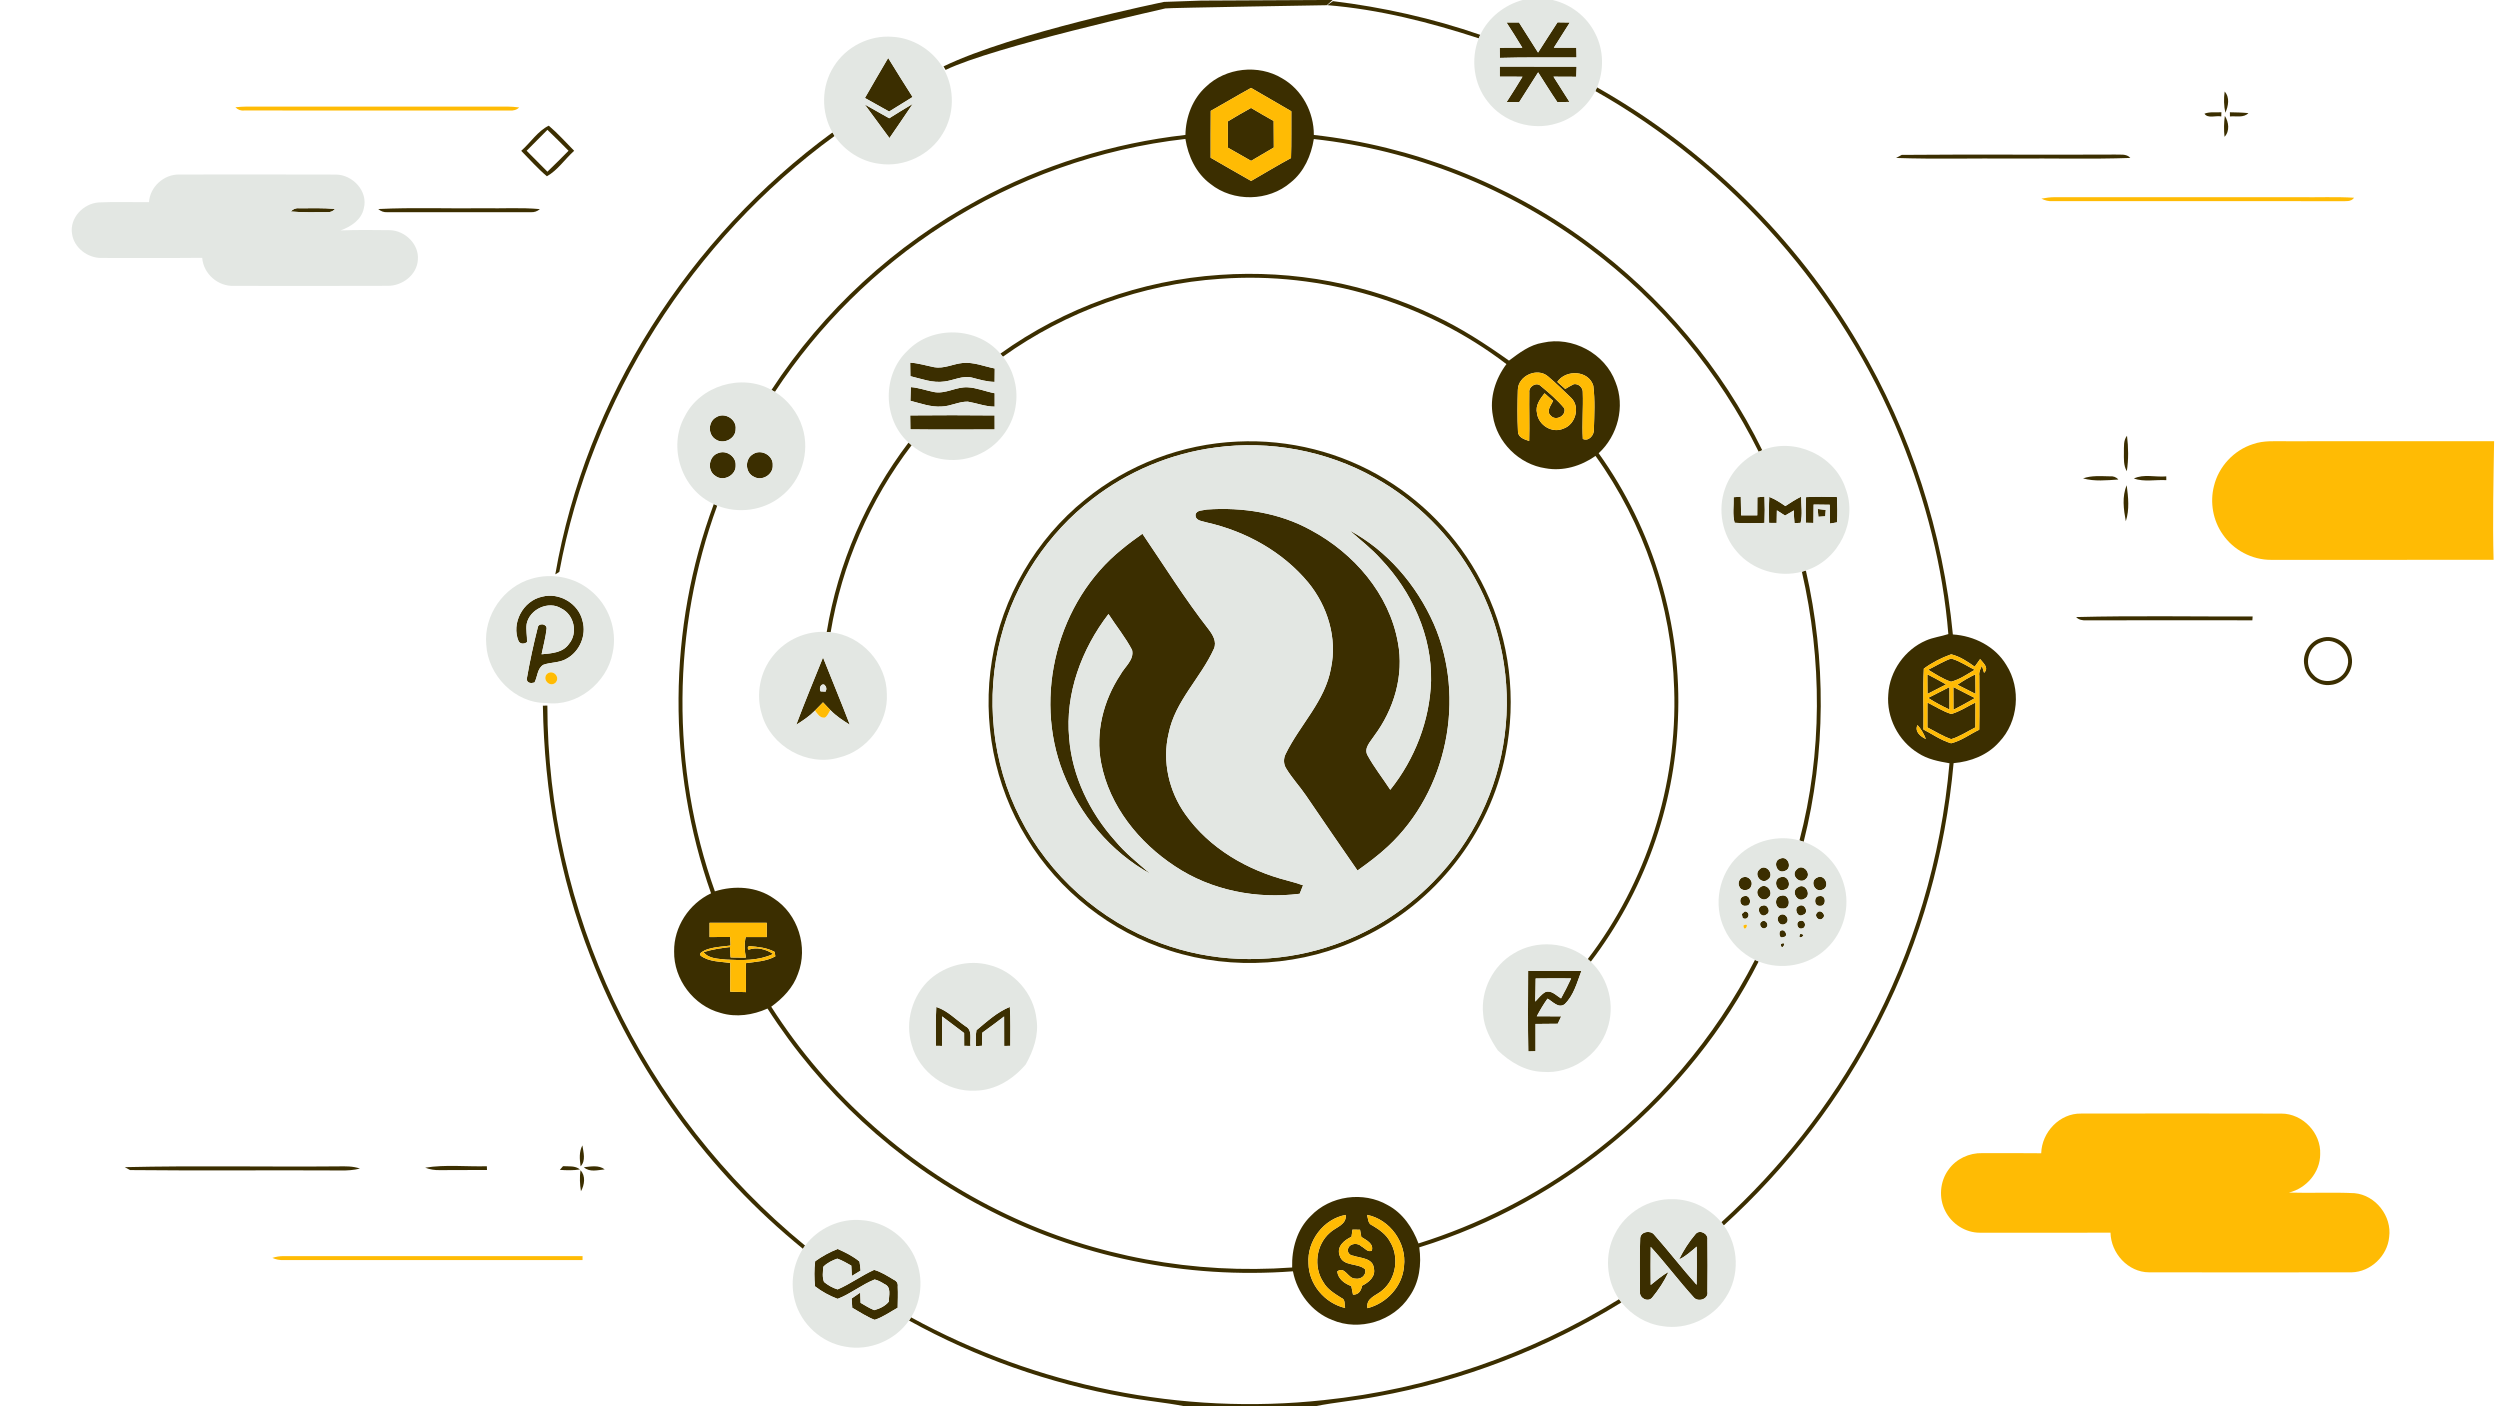 <svg width="1920" height="1080" viewBox="0 0 1920 1080" fill="none" xmlns="http://www.w3.org/2000/svg">
<g clip-path="url(#clip0_3354_4)">
<path d="M922.5 0.465L1023.5 -0.035L1019 4C1019 4 896.5 6 895 6.465C893.5 6.93 763.298 35.729 726.225 53.705C725.826 53.027 725.027 51.669 724.627 50.99C777.911 25.118 894 1.465 894 1.465L922.5 0.465Z" fill="#3B2E00"/>
<path d="M1019.38 3.973C1020.82 2.935 1022.25 1.897 1023.73 0.879C1062.19 5.57 1100.19 14.075 1136.84 26.751L1135.68 29.426C1097.92 17.109 1059.06 7.187 1019.38 3.973Z" fill="#3B2E00"/>
<path d="M1156.96 17.228C1160.15 17.228 1163.35 17.228 1166.57 17.228C1171.4 24.974 1176.3 32.68 1181.23 40.365C1186.22 32.64 1191.1 24.834 1196.17 17.148C1199.31 17.188 1202.47 17.248 1205.62 17.288C1201.59 23.776 1197.43 30.224 1193.34 36.672C1199.09 36.692 1204.87 36.692 1210.64 36.632C1210.68 39.148 1210.72 41.643 1210.8 44.158C1191.14 44.278 1171.5 43.859 1151.86 44.478C1151.82 41.883 1151.78 39.287 1151.76 36.692C1157.55 36.692 1163.33 36.692 1169.14 36.652C1165.15 30.124 1161.17 23.596 1156.96 17.228Z" fill="#3B2E00"/>
<path d="M664.248 75.261C670.182 65 676.036 54.699 682.109 44.518C688.223 54.599 694.576 64.52 700.87 74.502C694.836 78.215 688.822 81.908 682.849 85.661C676.635 82.228 670.462 78.714 664.248 75.261Z" fill="#3B2E00"/>
<path d="M1151.8 51.165C1171.48 51.165 1191.16 51.126 1210.84 51.185C1210.74 53.781 1210.64 56.376 1210.56 58.971C1204.73 58.891 1198.89 58.871 1193.08 58.891C1197.17 65.339 1201.31 71.767 1205.36 78.255C1202.27 78.335 1199.17 78.395 1196.07 78.475C1190.96 70.969 1186.2 63.203 1181.29 55.557C1176.42 63.123 1171.58 70.709 1166.81 78.335C1163.55 78.335 1160.31 78.335 1157.1 78.335C1161.19 71.887 1165.39 65.499 1169.28 58.911C1163.45 58.871 1157.61 58.891 1151.8 58.891C1151.8 56.955 1151.8 53.082 1151.8 51.165Z" fill="#3B2E00"/>
<path d="M926.075 66.697C941.34 51.904 966.493 49.149 984.654 60.149C999.978 68.873 1009.13 86.181 1009.03 103.648C1084.51 112.033 1157.63 140.5 1218.81 185.497C1275.67 227.1 1322.44 282.517 1353.43 345.8C1352.73 346.099 1351.35 346.678 1350.67 346.958C1320.44 285.871 1275.75 231.991 1221.19 191.106C1159.67 144.772 1085.61 115.167 1009.01 106.783C1006.99 119.479 1001.5 131.976 991.248 140.141C974.285 154.814 947.094 155.293 929.612 141.239C918.563 133.054 912.49 120.018 910.392 106.703C844.401 114.169 780.207 136.947 724.406 172.94C672.959 205.939 628.685 249.918 595.12 300.963C594.461 300.584 593.142 299.825 592.503 299.466C632.162 238.658 687.284 188.032 751.178 153.536C800.366 126.826 854.79 109.937 910.412 103.628C910.651 89.894 915.786 76.059 926.075 66.697ZM929.852 85.163C929.712 97.16 929.792 109.138 929.772 121.136C940.081 127.145 950.49 133.014 960.859 138.963C971.089 133.114 981.138 126.965 991.507 121.376C991.907 109.398 991.647 97.44 991.747 85.462C981.478 79.393 971.089 73.544 960.819 67.515C950.39 73.225 940.241 79.393 929.852 85.163Z" fill="#3B2E00"/>
<path d="M1225.22 69.93C1225.54 69.212 1226.2 67.814 1226.52 67.096C1309.2 113.869 1379.28 182.562 1427.43 264.43C1467.53 332.205 1492.29 408.883 1499.8 487.258C1516.14 488.316 1532.26 496.381 1540.83 510.694C1552.4 528.741 1550.19 554.333 1535.36 569.885C1526.53 579.946 1513.46 584.977 1500.36 586.095C1494.18 654.807 1475.28 722.402 1443.94 783.928C1414.03 843.119 1372.95 896.54 1323.86 941.137C1323.38 940.518 1322.44 939.301 1321.98 938.682C1367.3 897.458 1405.74 848.668 1434.81 794.728C1469.61 730.447 1490.85 658.98 1497.2 586.175C1488.85 584.757 1480.28 583.1 1473.11 578.349C1457.88 569.026 1448.67 550.94 1450.21 533.153C1451.25 515.445 1462.9 498.876 1479.2 491.889C1484.67 489.493 1490.67 488.835 1496.32 486.978C1492.17 435.294 1478.96 384.428 1459.62 336.357C1414.41 224.564 1330.25 129.221 1225.22 69.93ZM1477.5 513.529C1476.7 529.06 1477.46 544.671 1477.2 560.243C1484.19 563.916 1490.81 568.607 1498.44 570.843C1506.27 568.966 1512.84 563.856 1520.06 560.422C1520.32 546.568 1520.1 532.714 1520.1 518.859C1519.66 516.104 1521.02 513.649 1522.11 511.273L1523.75 516.743C1527.89 512.81 1522.93 509.137 1520.74 506.143C1519.32 508.099 1518.02 510.095 1516.56 512.012C1511.03 508.059 1505.19 504.166 1498.52 502.509C1491.07 505.145 1483.85 508.838 1477.5 513.529ZM1472.61 556.849C1470.25 561.959 1475.02 565.652 1479.08 567.589C1477.54 563.656 1475.48 559.923 1472.61 556.849Z" fill="#3B2E00"/>
<path d="M1708.54 70.31C1712.64 74.781 1711.38 81.549 1709.06 86.579C1707.92 81.229 1707.74 75.74 1708.54 70.31Z" fill="#3B2E00"/>
<path d="M664.089 80.212C670.402 83.706 676.656 87.259 682.909 90.832C688.903 87.079 694.917 83.346 701.01 79.753C695.136 88.577 689.083 97.3 683.109 106.044C676.796 97.42 670.402 88.836 664.089 80.212Z" fill="#3B2E00"/>
<path d="M942.938 93.248C948.811 89.674 954.765 86.221 960.779 82.887C966.533 86.3 972.327 89.634 978.161 92.928C978.221 99.716 978.221 106.503 978.281 113.29C972.487 116.744 966.653 120.118 960.839 123.551C954.885 120.238 948.971 116.844 943.057 113.43C943.017 106.703 942.997 99.975 942.938 93.248Z" fill="#3B2E00"/>
<path d="M1693.04 87.299C1697.13 85.682 1701.71 86.48 1706.04 86.221C1706.02 87.019 1705.98 88.616 1705.94 89.415C1701.85 88.556 1695.45 91.251 1693.04 87.299Z" fill="#3B2E00"/>
<path d="M1712.54 86.221C1717.27 86.301 1722.03 86.4 1726.78 86.879C1723.07 90.712 1717.29 88.956 1712.6 89.435C1712.58 88.616 1712.56 87.019 1712.54 86.221Z" fill="#3B2E00"/>
<path d="M1708.68 89.016C1711.72 93.687 1712.62 100.774 1708.44 105.066C1707.84 99.716 1707.94 94.346 1708.68 89.016Z" fill="#3B2E00"/>
<path d="M400.283 115.846C407.416 109.597 412.97 100.614 421.461 96.522C428.454 102.431 434.528 109.318 440.961 115.806C433.908 122.134 428.194 130.858 420.003 135.37C412.91 129.421 406.776 122.414 400.283 115.846ZM420.422 99.716C415.148 105.126 409.813 110.456 404.459 115.786C409.813 121.116 415.148 126.446 420.422 131.856C425.916 126.586 431.291 121.196 436.645 115.786C431.291 110.376 425.916 104.986 420.422 99.716Z" fill="#3B2E00"/>
<path d="M426.476 441.083C449.871 306.073 528.849 182.422 639.334 101.712C639.733 102.391 640.553 103.728 640.972 104.407C531.646 184.079 454.107 306.093 429.572 439.147C428.593 439.886 427.574 440.525 426.476 441.083Z" fill="#3B2E00"/>
<path d="M1456.2 121.315C1457.28 120.736 1459.44 119.559 1460.52 118.96C1515.08 118.461 1569.7 119 1624.29 118.7C1628.3 118.96 1633.02 117.842 1636.12 121.295C1606.19 122.373 1576.22 121.475 1546.29 121.775C1516.26 121.475 1486.21 122.353 1456.2 121.315Z" fill="#3B2E00"/>
<path d="M223.308 162.44C224.986 160.623 227.224 159.645 229.741 159.964C238.951 159.904 248.182 159.645 257.352 160.463C255.814 162.2 253.916 163.019 251.658 162.939C242.208 162.999 232.718 163.258 223.308 162.44Z" fill="#3B2E00"/>
<path d="M290.498 160.543C317.51 159.185 344.622 160.323 371.674 159.944C385.979 160.243 400.344 159.265 414.629 160.602C412.631 162.319 410.173 163.198 407.536 162.958C370.894 162.938 334.272 162.958 297.651 162.958C294.973 163.198 292.496 162.299 290.498 160.543Z" fill="#3B2E00"/>
<path d="M768.28 271.617C817.409 236.322 876.508 215.102 936.885 211.109C993.426 207.156 1050.97 217.936 1102.03 242.531C1122.17 251.953 1140.83 264.111 1158.91 276.947C1166.77 271.078 1174.84 264.79 1184.85 263.213C1207.6 258.002 1232.68 271.477 1240.69 293.397C1248.3 312.122 1242.51 334.521 1227.78 348.095C1270.12 407.146 1291.95 480.45 1288.64 553.036C1286.14 619.852 1262.27 685.511 1221.69 738.632C1221.11 738.113 1219.97 737.075 1219.39 736.556C1264.42 677.645 1288.38 603.083 1285.76 528.961C1283.9 465.119 1262.63 402.036 1225.36 350.152C1214.32 357.917 1200.47 362.129 1186.98 359.634C1166.69 356.699 1149.52 339.611 1146.53 319.329C1143.87 305.295 1148.5 290.901 1156.94 279.642C1094.8 232.17 1015.16 208.414 937.144 214.124C877.347 218.076 818.928 239.137 770.218 273.973C769.739 273.394 768.76 272.216 768.28 271.617ZM1165.69 299.585C1165.39 310.126 1165.23 320.726 1165.79 331.287C1165.83 336.018 1170.72 337.435 1174.42 338.673C1174.8 326.256 1174.28 313.839 1174.5 301.422C1173.84 296.79 1180.21 292.938 1183.57 296.671C1189.86 301.861 1196.15 307.251 1201.37 313.579C1203.11 319.249 1194.86 323.681 1191.02 319.249C1187.16 315.855 1191.22 311.284 1192.78 307.87C1190.58 305.934 1188.38 303.977 1186.2 302.041C1182.73 306.393 1178.95 311.543 1180.43 317.472C1181.61 326.595 1192.12 333.043 1200.69 329.17C1209.96 326.116 1213.88 312.402 1206.6 305.514C1200.85 299.925 1195.06 294.315 1188.94 289.125C1180.69 281.918 1165.77 288.566 1165.69 299.585ZM1196.01 293.277C1198.03 295.094 1200.07 296.91 1202.11 298.707C1204.25 297.369 1206.46 296.152 1208.74 295.034C1212.42 294.495 1215.85 297.829 1215.57 301.522C1216.01 313.36 1214.9 325.238 1215.61 337.096C1220.19 339.272 1224.51 333.982 1224.11 329.61C1224.43 318.53 1225.06 307.331 1223.67 296.311C1220.17 284.393 1202.67 283.535 1196.01 293.277Z" fill="#3B2E00"/>
<path d="M699.032 278.505C705.306 278.884 711.299 280.801 717.433 281.998C724.965 283.376 732.018 279.443 739.39 278.764C747.841 277.946 755.813 281.4 763.965 282.997C763.945 286.43 763.905 289.864 763.865 293.317C758.071 293.178 752.517 291.641 746.982 290.143C739.57 288.047 732.557 292.14 725.325 292.998C716.354 294.336 707.723 290.962 699.172 288.906C699.092 285.432 699.052 281.958 699.032 278.505Z" fill="#3B2E00"/>
<path d="M699.511 297.29C705.545 297.769 711.219 299.825 717.093 301.043C726.143 302.86 734.255 296.911 743.226 297.45C750.338 297.809 756.951 300.744 763.904 302.001C763.924 305.435 763.924 308.869 763.904 312.322C756.811 312.282 750.178 309.627 743.285 308.469C736.393 308.31 730.099 312.043 723.226 312.202C714.935 312.801 707.063 309.807 699.191 307.811C699.271 304.297 699.371 300.804 699.511 297.29Z" fill="#3B2E00"/>
<path d="M550.127 320.387C556.52 316.315 565.871 321.964 564.972 329.55C565.092 337.016 555.561 341.648 549.568 337.416C543.474 333.703 543.754 323.641 550.127 320.387Z" fill="#3B2E00"/>
<path d="M699.032 319.029C720.65 318.849 742.267 318.81 763.885 319.049C763.905 322.623 763.905 326.216 763.905 329.809C742.327 329.889 720.73 330.009 699.172 329.749C699.092 326.176 699.052 322.603 699.032 319.029Z" fill="#3B2E00"/>
<path d="M1631.16 347.357C1631.26 343.045 1630.68 338.274 1633.54 334.641C1634.66 343.684 1634.78 352.887 1633.4 361.89C1630.76 357.498 1631.16 352.288 1631.16 347.357Z" fill="#3B2E00"/>
<path d="M950.271 339.132C989.949 337.196 1030.15 347.317 1064.01 368.079C1097.14 388.182 1124.19 418.106 1140.81 453.081C1159.51 492.009 1164.83 537.026 1156.24 579.308C1144.33 639.995 1102.23 693.596 1046.33 720.027C1000.84 741.966 946.954 745.58 898.864 730.188C853.252 715.875 813.353 684.433 788.539 643.629C763.605 603.203 754.095 553.715 761.847 506.902C769.419 458.871 795.532 414.193 833.372 383.67C866.238 356.84 907.855 340.969 950.271 339.132ZM933.168 343.724C899.044 348.275 866.238 362.03 839.046 383.131C804.722 409.542 779.469 447.472 768.64 489.414C756.473 535.509 761.807 585.975 783.584 628.417C805.741 672.355 844.96 707.351 891.172 724.319C929.792 738.692 972.967 740.469 1012.65 729.37C1046.09 720.127 1076.94 701.821 1101.09 676.927C1130.76 646.763 1150.22 606.757 1155.56 564.795C1161.05 523.351 1152.9 480.231 1132.52 443.719C1114.7 411.578 1087.71 384.568 1055.56 366.721C1018.68 346.099 975.025 337.955 933.168 343.724Z" fill="#3B2E00"/>
<path d="M634.919 485.361C643.53 432.699 665.427 382.352 697.753 339.891C698.353 340.41 699.512 341.448 700.111 341.947C668.144 383.889 646.567 433.597 637.936 485.601C637.177 485.541 635.658 485.421 634.919 485.361Z" fill="#3B2E00"/>
<path d="M551.685 347.936C557.839 345.42 565.391 350.591 564.991 357.278C565.491 364.984 555.561 370.234 549.447 365.523C542.754 361.471 544.233 350.211 551.685 347.936Z" fill="#3B2E00"/>
<path d="M578.498 348.675C584.711 344.662 594.002 349.853 593.462 357.319C593.922 364.585 585.091 369.816 578.877 366.103C572.064 362.908 571.905 352.228 578.498 348.675Z" fill="#3B2E00"/>
<path d="M1599.77 367.4C1606.41 365.044 1613.56 365.723 1620.47 365.823C1622.91 365.583 1625.25 366.382 1626.89 368.278C1617.87 368.857 1608.58 369.875 1599.77 367.4Z" fill="#3B2E00"/>
<path d="M1638.79 367.52C1646.29 363.847 1655.5 366.622 1663.69 365.863C1663.71 366.602 1663.73 368.039 1663.73 368.758C1655.46 368.279 1646.74 370.275 1638.79 367.52Z" fill="#3B2E00"/>
<path d="M1632.62 400.319C1630.94 391.356 1629.58 381.275 1633.32 372.69C1634.5 381.794 1635.56 391.416 1632.62 400.319Z" fill="#3B2E00"/>
<path d="M1331.43 381.853C1332.81 381.753 1335.55 381.573 1336.93 381.493C1337.07 386.245 1337.11 390.996 1337.17 395.767C1341.28 395.767 1345.42 395.767 1349.57 395.767C1349.57 391.155 1349.59 386.524 1349.65 381.913C1351.01 381.773 1353.75 381.513 1355.13 381.394C1355.41 388.121 1355.39 394.869 1355.13 401.616C1347.48 401.716 1339.82 402.075 1332.19 401.496C1330.41 395.128 1331.65 388.361 1331.43 381.853Z" fill="#3B2E00"/>
<path d="M1371.13 388.661C1375.05 386.045 1379.06 383.53 1383.3 381.374C1383.28 388.062 1384.5 395.049 1382.88 401.557C1381.7 401.597 1379.34 401.696 1378.16 401.756C1377.8 398.522 1377.76 395.268 1377.68 392.014C1375.41 393.352 1373.15 394.669 1370.91 395.967C1368.79 394.63 1366.72 393.292 1364.64 391.954C1364.58 395.188 1364.52 398.403 1364.48 401.637C1363.02 401.617 1360.1 401.597 1358.64 401.577C1358.56 394.929 1358.48 388.261 1358.78 381.594C1363.22 383.33 1367.24 385.926 1371.13 388.661Z" fill="#3B2E00"/>
<path d="M1387.06 381.793C1394.97 381.413 1402.88 381.453 1410.79 381.733C1411.01 388.221 1411.35 394.729 1410.77 401.197C1409.43 401.416 1406.75 401.856 1405.44 402.095C1405.3 397.284 1405.26 392.473 1405.24 387.662C1401.1 387.582 1396.98 387.522 1392.87 387.502C1392.79 392.193 1392.77 396.905 1392.73 401.616C1391.27 401.576 1388.35 401.516 1386.9 401.496C1386.76 394.928 1386.74 388.341 1387.06 381.793Z" fill="#3B2E00"/>
<path d="M548.209 387.104L550.847 388.301C516.103 482.906 515.004 589.589 549.028 684.553C563.973 679.861 581.095 680.8 594.201 689.943C612.862 701.96 620.914 727.373 612.802 748.015C609.146 758.536 601.154 766.721 592.303 773.149C636.098 841.782 699.432 897.778 773.075 932.633C840.964 965.073 917.385 978.808 992.367 973.438C991.947 959.064 996.083 944.132 1006.63 933.911C1021.5 918.22 1047.11 914.687 1065.77 925.526C1077.34 931.655 1084.93 942.954 1089.39 954.972C1135.44 940.499 1179.13 918.48 1217.95 889.793C1272.27 849.867 1317.07 797.164 1347.82 737.195C1348.54 737.495 1349.93 738.114 1350.65 738.413C1297.85 842.56 1201.73 923.67 1090 957.966C1091.84 970.922 1090.14 984.757 1082.43 995.677C1070.19 1014.66 1043.93 1022.65 1023.15 1013.74C1007.35 1007.65 996.163 992.802 992.966 976.372C910.951 982.481 827.239 965.532 754.614 926.804C687.584 891.47 630.264 838.328 589.446 774.566C578.218 779.597 565.371 781.553 553.424 777.92C532.685 772.47 517.361 752.048 517.721 730.647C517.481 711.842 529.189 694.035 546.091 686.07C512.267 590.148 512.626 482.467 548.209 387.104ZM544.933 708.688C544.913 712.341 544.933 715.994 544.933 719.648C550.207 719.648 555.502 719.648 560.776 719.628C560.856 721.804 560.956 724 561.056 726.196C554.503 727.034 547.75 727.234 541.536 729.709C540.138 730.707 536.561 731.606 538.12 733.981C544.653 738.752 553.224 738.453 560.896 739.511C560.916 746.877 560.916 754.244 560.816 761.63C564.832 761.75 568.868 761.83 572.884 761.949C572.924 754.543 572.924 747.117 572.804 739.711C580.456 738.573 588.547 738.373 595.46 734.46C595.34 733.622 595.08 731.945 594.961 731.087C588.967 727.753 581.974 727.154 575.281 726.615C574.122 727.234 573.982 728.152 574.862 729.37C581.455 727.114 588.188 728.99 593.822 732.624C582.573 737.974 569.767 737.595 557.619 736.976C551.646 736.257 544.413 736.457 540.317 731.246C546.891 729.15 553.724 728.172 560.576 727.333C560.736 729.989 560.896 732.664 561.076 735.339C564.992 735.379 568.908 735.399 572.844 735.478C571.865 730.228 571.445 724.878 572.724 719.668C578.118 719.668 583.493 719.668 588.887 719.668C588.867 715.994 588.867 712.341 588.867 708.688C574.222 708.688 559.577 708.688 544.933 708.688ZM1004.91 970.224C1005.11 986.354 1017.44 1000.91 1033.06 1004.52C1032.34 1001.87 1033.46 998.012 1030.21 996.834C1025.01 993.521 1019.44 990.247 1016.34 984.717C1008.57 972.999 1010.69 955.91 1021.38 946.707C1025.89 942.355 1034.14 940.878 1033.58 933.053C1016.5 936.047 1003.75 953.056 1004.91 970.224ZM1049.89 933.033C1050.79 935.967 1050.47 939.98 1054.04 941.177C1059.28 944.332 1064.55 947.965 1067.49 953.515C1074.72 965.213 1072.34 981.902 1061.79 990.826C1057.16 995.038 1048.81 996.755 1050.21 1004.68C1065.01 1000.95 1077.14 987.831 1078.28 972.42C1080.47 954.633 1067.53 936.486 1049.89 933.033ZM1038.72 944.352C1038.54 945.729 1038.14 948.464 1037.94 949.841C1032.42 952.437 1026.33 957.328 1028.85 964.275C1031.39 972.939 1042.91 969.685 1048.39 974.835C1049.65 979.467 1044.99 982.86 1040.72 981.962C1035.16 981.962 1032.92 972.12 1026.99 976.472C1027.73 982.341 1032.6 985.795 1037.8 987.711C1038.22 989.887 1038.64 992.083 1039.1 994.299C1043.45 994.359 1045.33 991.345 1046.07 987.432C1051.15 984.877 1056.66 980.505 1055.12 973.997C1054.34 966.091 1044.95 966.351 1039.2 964.375C1036.36 964.155 1034.36 961.42 1035.42 958.725C1036.9 954.613 1043.01 954.393 1045.75 957.328C1048.27 958.545 1050.31 961.979 1053.56 960.502C1055.18 955.032 1049.21 952.357 1045.51 950.001C1045.25 948.624 1044.75 945.829 1044.51 944.451C1043.07 944.431 1040.18 944.372 1038.72 944.352Z" fill="#3B2E00"/>
<path d="M918.163 395.348C918.863 391.535 923.957 392.134 926.834 391.316C954.226 389.38 982.696 393.771 1006.91 407.226C1039.74 424.874 1066.91 456.076 1073.58 493.407C1078.42 518.6 1070.54 544.892 1055.36 565.174C1052.62 569.506 1047.29 574.437 1050.21 579.967C1055.28 589.289 1061.95 597.634 1067.73 606.557C1086.61 582.981 1098.12 553.236 1099.05 522.992C1099.81 488.157 1084.31 454.459 1060.61 429.445C1053.34 421.26 1044.61 414.633 1036.5 407.366C1065.43 422.917 1087.89 449.289 1101.13 479.113C1126.05 535.948 1111.54 607.615 1066.03 649.957C1058.72 656.784 1050.67 662.753 1042.55 668.562C1029.21 649.478 1016.18 630.174 1003.02 610.989C998.16 603.842 992.186 597.514 987.751 590.108C985.633 586.774 985.633 582.422 987.431 578.968C998.26 556.71 1017.7 538.444 1022.16 513.33C1027.17 490.093 1019.6 465.519 1004.73 447.372C985.074 423.696 956.803 408.065 926.974 401.297C923.658 400.14 917.944 400.239 918.163 395.348Z" fill="#3B2E00"/>
<path d="M1396.01 390.876C1397.54 391.076 1400.64 391.455 1402.18 391.635C1402.1 392.852 1401.9 395.288 1401.82 396.506C1400.48 396.605 1397.82 396.785 1396.51 396.885C1396.39 395.388 1396.13 392.373 1396.01 390.876Z" fill="#3B2E00"/>
<path d="M861.643 421.799C866.697 417.587 871.992 413.674 877.386 409.921C894.189 434.615 909.992 460.008 928.393 483.565C931.47 487.617 934.567 492.867 932.349 498.098C922.26 520.616 902.4 538.423 897.505 563.317C892.431 584.697 897.725 607.834 910.472 625.582C928.893 651.593 958.122 668.442 988.65 676.248C992.726 677.306 996.742 678.523 1000.74 679.901C1000.1 681.518 998.8 684.772 998.16 686.409C965.155 690.661 930.211 683.874 902.36 665.268C874.689 647.102 852.053 619.054 845.699 586.035C841.144 562.558 847.397 538.004 860.464 518.22C863.7 512.152 871.213 506.762 869.435 499.196C864.34 489.434 857.267 480.83 851.313 471.587C830.655 498.537 817.908 532.694 821.125 566.91C823.422 596.216 836.888 623.865 856.328 645.644C864.26 655.207 874.01 662.932 883.36 671.017C852.872 654.169 829.236 625.741 816.53 593.481C793.334 534.51 812.174 461.605 861.643 421.799Z" fill="#3B2E00"/>
<path d="M1383.84 439.087C1384.6 438.847 1386.14 438.368 1386.9 438.108C1402.5 506.462 1402.36 578.449 1385.22 646.503C1384.12 646.123 1383.04 645.784 1381.98 645.464C1399.64 578.249 1399.42 506.701 1383.84 439.087Z" fill="#3B2E00"/>
<path d="M416.346 458.252C429.553 454.758 444.377 463.542 447.394 476.877C450.571 487.997 445.076 500.673 434.847 506.043C429.453 509.178 422.939 508.499 417.245 510.575C412.55 513.41 412.85 519.778 410.492 524.19C407.935 524.888 404.579 524.869 404.579 521.335C406.856 508.139 409.693 494.984 412.99 482.008C413.409 478.195 420.102 478.874 419.783 482.806C419.103 489.474 417.225 495.922 415.927 502.49C423.459 501.791 432.35 501.332 437.045 494.425C443.998 486.08 440.881 472.126 431.191 467.355C421.301 461.067 406.736 467.894 404.479 479.173C403.799 483.805 404.918 488.476 404.758 493.127C402.8 494.684 399.824 494.824 398.345 492.588C392.371 478.774 401.682 461.326 416.346 458.252Z" fill="#3B2E00"/>
<path d="M1594.44 473.902C1639.59 472.725 1684.83 473.623 1730.02 473.443C1729.96 474.182 1729.86 475.659 1729.82 476.398C1687.34 476.378 1644.87 476.318 1602.39 476.418C1599.45 476.577 1596.54 476.098 1594.44 473.902Z" fill="#3B2E00"/>
<path d="M1782.8 490.012C1792.99 486.778 1804.78 494.245 1806.08 504.865C1808 514.846 1800.06 525.247 1789.92 526.006C1780.61 527.303 1771.11 520.336 1769.76 511.014C1767.86 502.01 1773.93 492.348 1782.8 490.012ZM1782.4 493.386C1772.43 496.76 1769.12 510.894 1776.71 518.24C1783.82 526.585 1798.91 523.51 1802.28 513.09C1807.34 501.531 1794.01 488.136 1782.4 493.386Z" fill="#3B2E00"/>
<path d="M611.503 556.629C618.036 539.261 625.129 522.113 632.081 504.925C638.854 522.173 646.087 539.281 652.68 556.629C647.366 553.335 642.051 549.882 637.716 545.33C635.818 543.374 633.94 541.377 632.061 539.401C630.004 541.517 627.986 543.653 625.888 545.729C621.672 550.081 616.598 553.435 611.503 556.629ZM630.263 530.997C631.222 531.036 633.12 531.116 634.079 531.156C635.078 529.04 634.699 527.243 632.901 525.746C630.163 524.928 628.885 529.16 630.263 530.997Z" fill="#3B2E00"/>
<path d="M1480.84 514.348C1486.71 511.513 1492.27 507.9 1498.46 505.764C1504.93 507.52 1510.53 511.493 1516.54 514.408C1510.71 517.861 1505.01 521.874 1498.38 523.571C1492.07 521.475 1486.49 517.741 1480.84 514.348Z" fill="#3B2E00"/>
<path d="M1480.22 517.881C1485.05 520.336 1489.85 522.931 1494.56 525.646C1489.81 528.082 1485.07 530.517 1480.32 532.933C1480.24 527.902 1480.22 522.892 1480.22 517.881Z" fill="#3B2E00"/>
<path d="M1503.27 525.886C1507.65 522.832 1512.29 520.197 1517.08 517.861C1517.16 522.872 1517.16 527.883 1517.2 532.913C1512.52 530.618 1507.87 528.282 1503.27 525.886Z" fill="#3B2E00"/>
<path d="M1480.8 536.008C1486.25 533.253 1491.71 530.458 1497.16 527.663C1497.18 533.412 1497.2 539.162 1497.2 544.931C1491.55 542.296 1486.03 539.381 1480.8 536.008Z" fill="#3B2E00"/>
<path d="M1500.2 527.643C1505.73 530.437 1511.23 533.272 1516.72 536.127C1511.33 539.281 1505.81 542.256 1500.26 545.11C1500.2 539.281 1500.18 533.472 1500.2 527.643Z" fill="#3B2E00"/>
<path d="M416.926 541.936C418.085 541.916 419.223 541.897 420.382 541.916C420.462 620.032 438.144 698.047 471.489 768.677C505.593 841.242 556.361 905.763 618.316 956.648L616.618 959.064C544.073 900.113 487.312 821.978 453.628 734.819C429.613 673.473 418.005 607.715 416.926 541.936Z" fill="#3B2E00"/>
<path d="M1480.26 539.541C1486.33 542.535 1492.07 546.348 1498.6 548.345C1505.21 546.448 1510.99 542.475 1517.16 539.501C1517.18 545.869 1517.16 552.257 1517.08 558.646C1510.93 561.72 1505.15 565.653 1498.54 567.669C1492.07 565.493 1486.31 561.74 1480.26 558.685C1480.2 552.297 1480.2 545.929 1480.26 539.541Z" fill="#3B2E00"/>
<path d="M1367.22 659.419C1373.39 656.684 1376.93 667.205 1370.59 668.941C1364.54 671.497 1361.08 661.216 1367.22 659.419Z" fill="#3B2E00"/>
<path d="M1351.17 667.824C1356.11 662.513 1363.32 671.756 1357.79 675.449C1352.99 679.722 1346.6 671.876 1351.17 667.824Z" fill="#3B2E00"/>
<path d="M1379.74 667.864C1384.36 662.514 1392.01 670.978 1386.74 675.19C1382.24 679.343 1374.99 672.256 1379.74 667.864Z" fill="#3B2E00"/>
<path d="M1339.36 673.593C1343.06 672.675 1346.72 677.166 1344.86 680.56C1343.82 684.333 1337.39 684.732 1335.95 681.139C1334.13 678.424 1335.93 673.872 1339.36 673.593Z" fill="#3B2E00"/>
<path d="M1367.62 673.672C1373.71 671.556 1376.81 682.057 1370.39 683.354C1364.08 685.85 1361.24 675.05 1367.62 673.672Z" fill="#3B2E00"/>
<path d="M1395.59 673.952C1401.62 670.818 1405.94 681.398 1399.38 683.375C1393.45 685.611 1389.71 676.328 1395.59 673.952Z" fill="#3B2E00"/>
<path d="M1351.25 681.937C1356.11 676.807 1363.22 685.67 1357.89 689.543C1353.09 693.955 1346.42 685.89 1351.25 681.937Z" fill="#3B2E00"/>
<path d="M1381.06 681.318C1386.46 677.785 1391.57 687.227 1386.12 690.022C1380.46 694.114 1374.81 684.133 1381.06 681.318Z" fill="#3B2E00"/>
<path d="M1339.74 688.186C1344.46 686.908 1346.02 695.832 1340.68 695.652C1335.91 696.371 1334.83 688.865 1339.74 688.186Z" fill="#3B2E00"/>
<path d="M1367.62 687.986C1374.87 685.45 1376.45 698.865 1368.67 697.748C1363.02 698.267 1362.24 688.864 1367.62 687.986Z" fill="#3B2E00"/>
<path d="M1397.28 688.205C1402.84 687.107 1402.78 696.41 1397.52 695.712C1392.95 695.951 1392.83 688.205 1397.28 688.205Z" fill="#3B2E00"/>
<path d="M1353.47 695.572C1357.47 693.875 1360.44 700.423 1356.67 702.28C1352.13 705.993 1347.88 696.79 1353.47 695.572Z" fill="#3B2E00"/>
<path d="M1381.42 695.911C1385.96 692.917 1389.87 701.421 1384.52 702.659C1380.4 705.114 1377.44 697.408 1381.42 695.911Z" fill="#3B2E00"/>
<path d="M1337.69 701.96C1338.29 701.441 1339.48 700.423 1340.08 699.904C1345.38 700.703 1342.34 707.79 1338.35 704.975C1338.17 704.216 1337.85 702.719 1337.69 701.96Z" fill="#3B2E00"/>
<path d="M1395.53 700.962C1398.1 697.768 1403.02 702.738 1399.78 705.294C1397.04 707.909 1392.91 703.637 1395.53 700.962Z" fill="#3B2E00"/>
<path d="M1366.76 702.998C1371.05 699.904 1375.61 707.011 1370.99 709.546C1366.88 711.921 1363.02 705.813 1366.76 702.998Z" fill="#3B2E00"/>
<path d="M1353.01 707.749C1355.91 705.573 1359.24 710.484 1356.23 712.46C1353.27 714.736 1349.87 709.646 1353.01 707.749Z" fill="#3B2E00"/>
<path d="M1382.76 707.191C1386.46 706.153 1387.77 712.242 1384.1 713.02C1380.18 714.238 1378.62 707.71 1382.76 707.191Z" fill="#3B2E00"/>
<path d="M1396.95 711.203C1398.12 712.441 1398.12 712.441 1396.95 711.203V711.203Z" fill="#3B2E00"/>
<path d="M1366.94 715.336C1370.39 711.802 1374.17 719.368 1369.73 719.628C1366.8 721.145 1366.12 717.372 1366.94 715.336Z" fill="#3B2E00"/>
<path d="M1382.62 717.232C1379.28 722.962 1389.29 717.731 1382.62 717.232V717.232Z" fill="#3B2E00"/>
<path d="M1367.64 725.038C1367.98 731.705 1373.43 721.863 1367.64 725.038V725.038Z" fill="#3B2E00"/>
<path d="M1173.72 807.505C1173.34 786.883 1173.56 766.241 1173.6 745.6C1187.24 745.659 1200.89 745.58 1214.53 745.659C1211.12 754.503 1208.7 764.525 1201.59 771.272C1196.77 774.686 1192.44 769.076 1188.5 766.96C1185.43 771.252 1182.75 775.804 1180.27 780.475C1186.52 780.575 1192.78 780.555 1199.03 780.555C1198.13 782.451 1197.23 784.348 1196.35 786.244C1190.66 786.284 1184.97 786.304 1179.29 786.404C1179.25 793.391 1179.25 800.358 1179.29 807.345C1177.41 807.405 1175.56 807.445 1173.72 807.505ZM1179.39 751.469C1179.27 757.378 1179.27 763.307 1179.05 769.256C1181.53 766.661 1183.71 763.646 1186.9 761.889C1191.62 760.272 1195.18 764.604 1198.87 766.78C1201.63 761.75 1204.23 756.619 1206.64 751.409C1197.55 751.329 1188.48 751.289 1179.39 751.469Z" fill="#3B2E00"/>
<path d="M719.071 773.348C727.742 776.103 734.076 783.07 741.428 788.12C747.122 791.015 744.685 798.142 745.344 803.272C744.125 803.252 741.708 803.232 740.489 803.232C740.469 799.938 740.469 796.645 740.449 793.371C734.775 789.138 729.161 784.866 723.507 780.594C723.487 788.16 723.487 795.706 723.487 803.272C722.308 803.252 719.931 803.232 718.752 803.212C718.812 793.251 718.532 783.289 719.071 773.348Z" fill="#3B2E00"/>
<path d="M749.919 791.235C757.891 784.587 765.822 777.261 775.552 773.288C776.231 783.25 775.872 793.251 775.932 803.233C774.753 803.253 772.375 803.273 771.197 803.273C771.197 795.727 771.197 788.2 771.157 780.654C765.622 784.867 760.068 789.079 754.394 793.111C754.274 796.445 754.194 799.819 754.134 803.173C752.976 803.253 750.678 803.372 749.519 803.432C749.519 799.36 749.14 795.247 749.919 791.235Z" fill="#3B2E00"/>
<path d="M445.916 895.742C445.137 890.352 444.637 884.622 447.274 879.651C448.054 884.922 450.092 891.37 445.916 895.742Z" fill="#3B2E00"/>
<path d="M432.41 895.622C436.825 895.902 441.7 895.103 445.416 898.137C440.281 898.936 435.087 898.836 429.952 898.457C430.572 897.738 431.81 896.321 432.41 895.622Z" fill="#3B2E00"/>
<path d="M448.394 896.44C453.728 895.901 459.782 894.543 464.417 898.097C459.122 898.596 452.829 900.492 448.394 896.44Z" fill="#3B2E00"/>
<path d="M95.86 896.38C150.404 895.082 205.027 896.28 259.59 895.781C265.244 895.701 271.038 895.522 276.452 897.478C271.617 898.676 266.642 899.015 261.688 898.915C207.764 898.596 153.8 899.195 99.876 898.616C98.877 898.057 96.879 896.939 95.86 896.38Z" fill="#3B2E00"/>
<path d="M326.54 896.78C342.164 894.244 358.127 896.101 373.911 895.682L374.011 898.536C361.923 898.616 349.836 898.556 337.748 898.656C333.912 898.756 330.116 898.177 326.54 896.78Z" fill="#3B2E00"/>
<path d="M445.796 898.736C449.952 903.088 448.913 910.015 446.176 914.866C445.277 909.536 445.117 904.086 445.796 898.736Z" fill="#3B2E00"/>
<path d="M1259.67 950.959C1259.95 945.809 1267.64 944.531 1270.48 948.324C1281.59 960.901 1291.85 974.196 1303 986.733C1303.24 976.951 1303.16 967.169 1303.08 957.387C1298.77 960.981 1294.65 964.913 1289.5 967.249C1292.95 960.282 1297.17 953.614 1302.24 947.705C1305.36 944.012 1312.05 947.406 1311.31 952.117C1311.47 965.432 1311.45 978.768 1311.31 992.083C1312.35 997.832 1303.92 1000.37 1300.71 996.255C1289.32 983.719 1279.17 970.104 1267.74 957.587C1267.62 967.349 1267.64 977.091 1267.74 986.853C1272.16 983.359 1276.37 979.526 1281.43 976.891C1278.19 983.958 1273.81 990.526 1268.9 996.535C1265.58 1000.53 1258.77 996.854 1259.53 991.983C1259.43 978.309 1259.17 964.614 1259.67 950.959Z" fill="#3B2E00"/>
<path d="M626.048 968.647C631.363 964.814 637.197 961.6 643.31 959.204C649.204 961.759 655.118 964.754 660.093 968.846C660.472 971.162 660.752 973.498 660.932 975.853C658.694 977.211 656.457 978.588 654.219 979.946C654.079 977.291 653.939 974.636 653.799 972C650.283 970.084 646.846 967.928 643.05 966.63C639.135 967.988 635.219 969.884 632.322 972.879C632.002 976.712 631.383 980.884 632.841 984.537C635.898 987.072 639.474 989.109 643.29 990.267C653.06 986.094 661.651 979.586 671.341 975.254C676.815 976.812 681.65 980.006 686.505 982.88C688.763 983.878 689.762 985.655 689.462 988.19C689.722 993.561 689.502 998.951 689.422 1004.34C683.608 1007.55 678.114 1011.59 671.741 1013.64C665.627 1011.29 660.173 1007.57 654.519 1004.36C654.399 1002.58 654.199 999.01 654.079 997.234C656.257 995.717 658.434 994.199 660.632 992.722C660.732 995.317 660.832 997.912 660.932 1000.57C664.348 1002.54 667.685 1004.72 671.381 1006.2C675.497 1005.1 679.872 1003.06 682.569 999.689C682.609 995.138 684.767 988.43 679.333 986.214C676.955 984.697 674.458 983.3 671.721 982.641C661.751 986.613 653.3 993.68 643.29 997.533C637.097 995.197 631.143 991.943 625.908 987.891C625.329 981.503 625.209 975.015 626.048 968.647Z" fill="#3B2E00"/>
<path d="M1016.82 1075.27C1096.94 1066.94 1174.98 1040.15 1243.43 997.772C1243.88 998.391 1244.8 999.629 1245.26 1000.25C1187.88 1035.8 1123.81 1060.54 1057.36 1072.53C1041.66 1075.55 1025.71 1076.85 1010.05 1080H909.753C894.589 1077.03 879.185 1075.71 864.02 1072.87C806.001 1062.57 749.68 1042.71 698.113 1014.18L699.732 1011.73C795.692 1064.49 907.915 1087.17 1016.82 1075.27Z" fill="#3B2E00"/>
<path d="M1169.38 0H1192.42C1206.44 3.234 1218.85 12.856 1225.18 25.812C1231.72 38.509 1231.98 53.98 1226.52 67.096C1226.2 67.814 1225.54 69.212 1225.22 69.93C1219.17 81.609 1208.5 90.912 1195.81 94.685C1176.81 100.813 1154.54 93.846 1142.49 77.936C1131.78 64.461 1129.38 45.336 1135.68 29.425L1136.84 26.75C1143.07 13.535 1155.36 3.833 1169.38 0ZM1156.95 17.228C1161.17 23.596 1165.15 30.124 1169.14 36.652C1163.33 36.692 1157.55 36.692 1151.76 36.692C1151.78 39.287 1151.82 41.882 1151.86 44.478C1171.5 43.859 1191.14 44.278 1210.8 44.158C1210.72 41.643 1210.68 39.148 1210.64 36.632C1204.86 36.692 1199.09 36.692 1193.34 36.672C1197.43 30.224 1201.59 23.776 1205.62 17.288C1202.47 17.248 1199.31 17.188 1196.17 17.148C1191.1 24.834 1186.22 32.64 1181.23 40.365C1176.29 32.679 1171.4 24.974 1166.56 17.228C1163.35 17.228 1160.15 17.228 1156.95 17.228ZM1151.8 51.165C1151.8 53.082 1151.8 56.955 1151.8 58.891C1157.61 58.891 1163.45 58.871 1169.28 58.911C1165.39 65.499 1161.19 71.887 1157.09 78.335C1160.31 78.335 1163.55 78.335 1166.8 78.335C1171.58 70.709 1176.41 63.123 1181.29 55.557C1186.2 63.203 1190.96 70.969 1196.07 78.475C1199.17 78.395 1202.27 78.335 1205.36 78.255C1201.31 71.767 1197.17 65.339 1193.08 58.891C1198.89 58.871 1204.72 58.891 1210.56 58.971C1210.64 56.376 1210.74 53.78 1210.84 51.185C1191.16 51.125 1171.48 51.165 1151.8 51.165Z" fill="#E3E7E3"/>
<path d="M640.392 51.025C649.683 35.933 667.704 26.81 685.405 28.267C700.869 29.126 715.354 38.029 723.626 51.025C724.025 51.704 724.824 53.061 725.224 53.74C733.256 68.792 733.036 87.997 724.025 102.59C714.315 119.119 694.156 128.701 675.176 125.767C661.351 124.03 648.764 115.865 640.972 104.406C640.552 103.728 639.733 102.39 639.333 101.711C630.463 86.24 630.722 66.077 640.392 51.025ZM664.248 75.26C670.461 78.714 676.635 82.227 682.848 85.661C688.822 81.908 694.836 78.215 700.869 74.502C694.576 64.52 688.223 54.599 682.109 44.517C676.035 54.698 670.181 64.999 664.248 75.26ZM664.088 80.211C670.401 88.835 676.794 97.419 683.108 106.043C689.082 97.299 695.135 88.576 701.009 79.752C694.916 83.345 688.902 87.078 682.908 90.832C676.655 87.258 670.401 83.705 664.088 80.211Z" fill="#E3E7E3"/>
<path d="M114.42 155.233C115.22 143.415 125.869 133.812 137.656 134.032C177.715 133.992 217.773 133.932 257.811 134.072C270.778 134.012 282.885 146.868 279.409 160.004C277.61 168.867 269.459 174.138 261.487 176.972C274.194 176.473 286.921 176.613 299.608 176.773C311.136 177.192 321.924 187.553 320.925 199.431C320.326 211.049 308.998 219.614 297.829 219.514C258.45 219.673 219.071 219.594 179.712 219.554C167.405 220.073 156.237 210.331 155.298 198.014C129.565 198.273 103.812 198.093 78.058 198.113C67.429 198.293 56.761 190.328 55.322 179.548C53.324 167.39 64.013 156.271 75.821 155.472C88.667 154.833 101.554 155.372 114.42 155.233ZM223.307 162.439C232.717 163.258 242.207 162.998 251.658 162.938C253.915 163.018 255.813 162.2 257.352 160.463C248.181 159.645 238.951 159.904 229.74 159.964C227.223 159.645 224.985 160.623 223.307 162.439Z" fill="#E3E7E3"/>
<path d="M697.013 269.321C715.814 249.717 750.777 250.855 768.279 271.617C768.759 272.216 769.738 273.394 770.217 273.973C778.129 283.954 781.825 297.13 780.306 309.766C778.628 326.056 768.079 341.148 753.275 348.235C736.352 356.819 714.535 354.284 700.11 341.947C699.511 341.448 698.352 340.41 697.752 339.89C677.793 321.984 677.454 287.627 697.013 269.321ZM699.031 278.504C699.051 281.958 699.091 285.431 699.171 288.905C707.722 290.961 716.353 294.335 725.324 292.997C732.556 292.139 739.569 288.046 746.981 290.143C752.515 291.64 758.07 293.177 763.864 293.317C763.904 289.863 763.944 286.429 763.964 282.996C755.812 281.399 747.84 277.945 739.389 278.764C732.017 279.442 724.964 283.375 717.432 281.998C711.298 280.8 705.305 278.883 699.031 278.504ZM699.511 297.289C699.371 300.803 699.271 304.296 699.191 307.81C707.063 309.806 714.935 312.801 723.226 312.202C730.099 312.042 736.392 308.309 743.285 308.469C750.178 309.627 756.811 312.282 763.904 312.322C763.924 308.868 763.924 305.434 763.904 302.001C756.951 300.743 750.338 297.808 743.225 297.449C734.254 296.91 726.143 302.859 717.092 301.042C711.219 299.825 705.544 297.768 699.511 297.289ZM699.031 319.029C699.051 322.602 699.091 326.176 699.171 329.749C720.729 330.009 742.326 329.889 763.904 329.809C763.904 326.216 763.904 322.622 763.884 319.049C742.266 318.81 720.649 318.849 699.031 319.029Z" fill="#E3E7E3"/>
<path d="M525.892 319.828C537.6 296.231 569.547 286.549 592.503 299.465C593.142 299.825 594.461 300.583 595.12 300.962C605.13 307.151 612.782 316.973 616.238 328.212C622.332 347.177 615.459 369.376 599.595 381.453C586.089 392.213 566.829 394.749 550.846 388.301L548.209 387.103C523.475 376.203 512.646 343.364 525.892 319.828ZM550.127 320.386C543.754 323.64 543.474 333.702 549.567 337.415C555.561 341.647 565.091 337.016 564.971 329.549C565.87 321.964 556.52 316.314 550.127 320.386ZM551.685 347.935C544.233 350.211 542.755 361.47 549.448 365.523C555.561 370.234 565.491 364.984 564.991 357.278C565.391 350.591 557.839 345.42 551.685 347.935ZM578.497 348.674C571.904 352.227 572.064 362.908 578.877 366.102C585.09 369.815 593.921 364.585 593.462 357.318C594.001 349.852 584.711 344.662 578.497 348.674Z" fill="#E3E7E3"/>
<path d="M933.168 343.723C975.024 337.954 1018.68 346.099 1055.56 366.721C1087.71 384.568 1114.7 411.578 1132.52 443.718C1152.9 480.23 1161.05 523.351 1155.56 564.794C1150.22 606.756 1130.76 646.762 1101.09 676.926C1076.94 701.82 1046.09 720.126 1012.65 729.369C972.966 740.468 929.791 738.692 891.172 724.318C844.96 707.35 805.741 672.355 783.584 628.416C761.806 585.975 756.472 535.508 768.639 489.413C779.468 447.471 804.722 409.541 839.046 383.13C866.238 362.029 899.043 348.275 933.168 343.723ZM918.164 395.348C917.944 400.238 923.658 400.139 926.974 401.297C956.803 408.064 985.074 423.695 1004.73 447.371C1019.6 465.518 1027.17 490.092 1022.16 513.329C1017.7 538.443 998.26 556.709 987.431 578.968C985.633 582.421 985.633 586.773 987.751 590.107C992.186 597.513 998.16 603.841 1003.02 610.988C1016.18 630.173 1029.21 649.477 1042.55 668.562C1050.67 662.752 1058.72 656.783 1066.03 649.956C1111.54 607.614 1126.05 535.947 1101.13 479.112C1087.89 449.288 1065.43 422.917 1036.5 407.365C1044.61 414.632 1053.34 421.26 1060.62 429.444C1084.31 454.458 1099.81 488.156 1099.06 522.991C1098.12 553.235 1086.61 582.98 1067.73 606.556C1061.95 597.633 1055.28 589.288 1050.21 579.966C1047.29 574.436 1052.62 569.505 1055.36 565.173C1070.54 544.891 1078.42 518.599 1073.58 493.406C1066.91 456.075 1039.74 424.873 1006.91 407.226C982.696 393.77 954.226 389.379 926.834 391.315C923.957 392.134 918.863 391.535 918.164 395.348ZM861.642 421.799C812.174 461.605 793.334 534.51 816.529 593.481C829.236 625.741 852.872 654.168 883.36 671.017C874.01 662.932 864.26 655.206 856.328 645.644C836.888 623.864 823.422 596.216 821.125 566.91C817.908 532.693 830.655 498.536 851.313 471.586C857.267 480.829 864.34 489.433 869.434 499.195C871.212 506.761 863.7 512.151 860.464 518.22C847.397 538.003 841.144 562.558 845.699 586.034C852.052 619.053 874.689 647.101 902.36 665.268C930.211 683.873 965.155 690.661 998.16 686.409C998.8 684.772 1000.1 681.518 1000.74 679.901C996.742 678.523 992.726 677.305 988.65 676.247C958.122 668.442 928.892 651.593 910.472 625.581C897.725 607.834 892.43 584.697 897.505 563.317C902.4 538.423 922.259 520.616 932.349 498.097C934.566 492.867 931.47 487.617 928.393 483.564C909.992 460.008 894.188 434.615 877.386 409.921C871.992 413.674 866.697 417.586 861.642 421.799Z" fill="#E3E7E3"/>
<path d="M1353.43 345.8C1378.14 335.599 1409.21 349.733 1417.42 375.225C1426.97 399.96 1412.23 430.283 1386.89 438.109C1386.14 438.368 1384.6 438.848 1383.84 439.087C1366.1 443.838 1346.02 437.869 1334.09 423.875C1322.54 410.839 1318.95 391.495 1324.88 375.126C1329.17 362.729 1338.78 352.448 1350.67 346.958C1351.35 346.678 1352.73 346.099 1353.43 345.8ZM1331.43 381.853C1331.65 388.361 1330.41 395.129 1332.19 401.497C1339.82 402.076 1347.48 401.716 1355.13 401.617C1355.39 394.869 1355.41 388.122 1355.13 381.394C1353.75 381.514 1351.01 381.773 1349.65 381.913C1349.59 386.524 1349.57 391.156 1349.57 395.767C1345.42 395.767 1341.28 395.767 1337.17 395.767C1337.11 390.996 1337.07 386.245 1336.93 381.494C1335.55 381.574 1332.81 381.753 1331.43 381.853ZM1371.13 388.661C1367.24 385.926 1363.22 383.33 1358.78 381.594C1358.48 388.261 1358.56 394.929 1358.64 401.577C1360.1 401.597 1363.02 401.617 1364.48 401.637C1364.52 398.402 1364.58 395.188 1364.64 391.954C1366.72 393.292 1368.79 394.629 1370.91 395.967C1373.15 394.669 1375.41 393.352 1377.68 392.014C1377.76 395.268 1377.8 398.522 1378.16 401.756C1379.34 401.696 1381.7 401.597 1382.88 401.557C1384.5 395.049 1383.28 388.062 1383.3 381.374C1379.06 383.53 1375.05 386.045 1371.13 388.661ZM1387.05 381.793C1386.73 388.341 1386.75 394.929 1386.89 401.497C1388.35 401.517 1391.27 401.577 1392.73 401.617C1392.77 396.905 1392.79 392.194 1392.87 387.503C1396.98 387.523 1401.1 387.583 1405.24 387.662C1405.26 392.473 1405.3 397.285 1405.44 402.096C1406.75 401.856 1409.43 401.417 1410.77 401.197C1411.35 394.729 1411.01 388.221 1410.79 381.733C1402.88 381.454 1394.97 381.414 1387.05 381.793ZM1396.01 390.876C1396.12 392.374 1396.38 395.388 1396.5 396.885C1397.82 396.785 1400.48 396.606 1401.82 396.506C1401.9 395.288 1402.1 392.853 1402.18 391.635C1400.64 391.455 1397.54 391.076 1396.01 390.876Z" fill="#E3E7E3"/>
<path d="M408.494 444.397C423.738 439.906 441.12 443.199 453.387 453.381C467.433 464.56 474.326 483.784 470.53 501.332C466.274 524.389 443.158 543.015 419.503 539.9C395.468 540.14 374.669 518.62 373.451 495.063C371.373 472.685 386.837 450.406 408.494 444.397ZM416.346 458.252C401.681 461.326 392.371 478.774 398.345 492.588C399.823 494.824 402.8 494.684 404.758 493.127C404.918 488.476 403.799 483.804 404.478 479.173C406.736 467.894 421.301 461.066 431.191 467.355C440.88 472.126 443.997 486.08 437.044 494.425C432.349 501.332 423.459 501.791 415.926 502.49C417.225 495.922 419.103 489.474 419.782 482.806C420.102 478.873 413.409 478.195 412.99 482.008C409.693 494.984 406.856 508.139 404.578 521.335C404.578 524.868 407.935 524.888 410.492 524.189C412.85 519.778 412.55 513.409 417.245 510.575C422.939 508.499 429.452 509.177 434.847 506.043C445.076 500.673 450.57 487.997 447.394 476.877C444.377 463.542 429.552 454.758 416.346 458.252ZM420.022 517.642C416.166 521.874 422.3 528.202 426.655 524.309C430.671 519.897 424.458 513.669 420.022 517.642Z" fill="#E3E7E3"/>
<path d="M593.842 503.447C603.551 491.25 619.335 484.263 634.919 485.361C635.658 485.421 637.176 485.54 637.936 485.6C661.391 487.876 681.011 509.277 681.091 532.853C682.289 555.092 666.106 576.572 644.469 581.762C620.094 589.009 591.983 573.178 585.131 548.743C580.316 533.452 583.632 515.844 593.842 503.447ZM611.503 556.629C616.598 553.435 621.673 550.081 625.888 545.729C627.906 548.164 629.644 551.578 633.42 551.139C635.598 549.881 636.377 547.306 637.716 545.33C642.051 549.881 647.366 553.335 652.68 556.629C646.087 539.281 638.855 522.173 632.082 504.925C625.129 522.113 618.036 539.261 611.503 556.629Z" fill="#E3E7E3"/>
<path d="M630.264 530.997C628.885 529.16 630.164 524.928 632.901 525.746C634.699 527.244 635.078 529.04 634.08 531.156C633.121 531.117 631.223 531.037 630.264 530.997Z" fill="#E3E7E3"/>
<path d="M1335.05 657.282C1347.24 645.524 1365.66 640.973 1381.98 645.464C1383.04 645.784 1384.12 646.123 1385.22 646.502C1399.9 651.553 1411.77 663.95 1416.04 678.902C1421.38 696.23 1415.94 716.253 1402.66 728.59C1389.11 741.526 1367.97 745.479 1350.65 738.412C1349.93 738.113 1348.53 737.494 1347.82 737.194C1337.57 732.184 1328.99 723.739 1324.32 713.299C1315.53 694.833 1320.06 671.217 1335.05 657.282ZM1367.22 659.418C1361.08 661.215 1364.54 671.496 1370.59 668.941C1376.93 667.204 1373.39 656.683 1367.22 659.418ZM1351.17 667.823C1346.6 671.875 1352.99 679.721 1357.78 675.449C1363.32 671.756 1356.11 662.513 1351.17 667.823ZM1379.74 667.863C1374.99 672.255 1382.24 679.341 1386.73 675.189C1392.01 670.977 1384.36 662.513 1379.74 667.863ZM1339.36 673.592C1335.93 673.872 1334.13 678.423 1335.95 681.138C1337.39 684.732 1343.82 684.332 1344.86 680.559C1346.72 677.166 1343.06 672.674 1339.36 673.592ZM1367.61 673.672C1361.24 675.049 1364.08 685.849 1370.39 683.354C1376.81 682.056 1373.71 671.556 1367.61 673.672ZM1395.59 673.951C1389.71 676.327 1393.45 685.61 1399.38 683.374C1405.93 681.398 1401.62 670.817 1395.59 673.951ZM1351.25 681.937C1346.42 685.889 1353.09 693.954 1357.88 689.543C1363.22 685.67 1356.11 676.806 1351.25 681.937ZM1381.06 681.318C1374.81 684.133 1380.46 694.114 1386.12 690.022C1391.57 687.227 1386.46 677.784 1381.06 681.318ZM1339.74 688.185C1334.83 688.864 1335.91 696.37 1340.68 695.651C1346.02 695.831 1344.46 686.907 1339.74 688.185ZM1367.61 687.985C1362.24 688.864 1363.02 698.266 1368.67 697.747C1376.45 698.865 1374.87 685.45 1367.61 687.985ZM1397.28 688.205C1392.83 688.205 1392.95 695.951 1397.52 695.711C1402.78 696.41 1402.84 687.107 1397.28 688.205ZM1353.47 695.571C1347.88 696.789 1352.13 705.992 1356.67 702.279C1360.44 700.422 1357.47 693.875 1353.47 695.571ZM1381.42 695.911C1377.44 697.408 1380.4 705.114 1384.52 702.658C1389.87 701.421 1385.96 692.916 1381.42 695.911ZM1337.69 701.96C1337.85 702.718 1338.17 704.215 1338.35 704.974C1342.34 707.789 1345.38 700.702 1340.08 699.903C1339.48 700.422 1338.29 701.441 1337.69 701.96ZM1395.53 700.961C1392.91 703.637 1397.04 707.909 1399.78 705.293C1403.02 702.738 1398.1 697.767 1395.53 700.961ZM1366.76 702.998C1363.02 705.812 1366.88 711.921 1370.99 709.546C1375.61 707.01 1371.05 699.903 1366.76 702.998ZM1353.01 707.749C1349.87 709.645 1353.27 714.736 1356.23 712.46C1359.24 710.484 1355.91 705.573 1353.01 707.749ZM1382.76 707.19C1378.62 707.709 1380.18 714.237 1384.1 713.019C1387.77 712.241 1386.46 706.152 1382.76 707.19ZM1338.94 710.803C1339.34 717.471 1344.76 707.589 1338.94 710.803V710.803ZM1396.94 711.203C1398.12 712.44 1398.12 712.44 1396.94 711.203V711.203ZM1366.94 715.335C1366.12 717.371 1366.8 721.144 1369.73 719.627C1374.17 719.367 1370.39 711.801 1366.94 715.335ZM1382.62 717.231C1379.28 722.961 1389.29 717.73 1382.62 717.231V717.231ZM1367.63 725.037C1367.97 731.705 1373.43 721.863 1367.63 725.037V725.037Z" fill="#E3E7E3"/>
<path d="M1162.49 732.284C1179.83 721.484 1203.89 723.24 1219.39 736.556C1219.97 737.075 1221.11 738.113 1221.69 738.632C1235.57 751.388 1240.63 772.509 1234.37 790.236C1227.72 810.698 1206.32 824.992 1184.83 823.195C1171.5 822.816 1159.67 815.669 1150.3 806.666C1144.61 798.281 1139.65 788.959 1139.03 778.658C1137.16 760.372 1146.67 741.586 1162.49 732.284ZM1173.72 807.504C1175.55 807.444 1177.41 807.405 1179.29 807.345C1179.25 800.358 1179.25 793.39 1179.29 786.403C1184.97 786.304 1190.66 786.284 1196.35 786.244C1197.23 784.347 1198.13 782.451 1199.03 780.554C1192.78 780.554 1186.52 780.574 1180.27 780.474C1182.75 775.803 1185.42 771.251 1188.5 766.959C1192.44 769.075 1196.77 774.685 1201.59 771.271C1208.7 764.524 1211.12 754.502 1214.53 745.659C1200.89 745.579 1187.24 745.659 1173.6 745.599C1173.56 766.241 1173.34 786.883 1173.72 807.504Z" fill="#E3E7E3"/>
<path d="M714.315 751.987C726.503 741.347 743.845 736.915 759.548 741.067C778.808 745.699 794.052 763.146 796.05 782.85C797.888 795.007 793.653 806.945 787.799 817.426C778.129 828.845 764.423 837.429 749.079 837.628C727.242 838.826 705.984 823.515 700.19 802.454C694.776 784.726 700.63 764.364 714.315 751.987ZM719.07 773.347C718.531 783.289 718.811 793.251 718.751 803.212C719.93 803.232 722.307 803.252 723.486 803.272C723.486 795.706 723.486 788.16 723.506 780.594C729.16 784.866 734.774 789.138 740.448 793.37C740.468 796.644 740.468 799.938 740.488 803.232C741.707 803.232 744.124 803.252 745.343 803.272C744.684 798.142 747.121 791.015 741.427 788.12C734.075 783.069 727.741 776.102 719.07 773.347ZM749.918 791.234C749.139 795.247 749.519 799.359 749.519 803.432C750.678 803.372 752.975 803.252 754.134 803.172C754.194 799.818 754.274 796.445 754.394 793.111C760.068 789.078 765.622 784.866 771.156 780.654C771.196 788.2 771.196 795.726 771.196 803.272C772.375 803.272 774.752 803.252 775.931 803.232C775.871 793.251 776.231 783.249 775.552 773.288C765.822 777.26 757.89 784.587 749.918 791.234Z" fill="#E3E7E3"/>
<path d="M1179.39 751.468C1188.48 751.289 1197.55 751.328 1206.64 751.408C1204.23 756.619 1201.63 761.749 1198.87 766.78C1195.17 764.604 1191.62 760.272 1186.9 761.889C1183.71 763.646 1181.53 766.66 1179.05 769.255C1179.27 763.306 1179.27 757.377 1179.39 751.468Z" fill="#E3E7E3"/>
<path d="M1240.27 947.645C1248.42 931.295 1266.34 920.395 1284.66 920.974C1298.97 920.954 1312.83 927.801 1321.98 938.681C1322.44 939.3 1323.38 940.518 1323.86 941.137C1335.45 957.087 1336.27 979.965 1325.38 996.494C1315.31 1012.5 1295.41 1021.61 1276.71 1018.47C1264.32 1016.82 1253.01 1009.93 1245.26 1000.25C1244.8 999.628 1243.88 998.391 1243.42 997.772C1233.47 983.199 1232.1 963.316 1240.27 947.645ZM1259.67 950.959C1259.17 964.613 1259.43 978.308 1259.53 991.983C1258.77 996.854 1265.58 1000.53 1268.9 996.534C1273.81 990.525 1278.19 983.958 1281.42 976.891C1276.37 979.526 1272.15 983.359 1267.74 986.852C1267.64 977.09 1267.62 967.348 1267.74 957.586C1279.17 970.103 1289.32 983.718 1300.7 996.255C1303.92 1000.37 1312.35 997.832 1311.31 992.082C1311.45 978.767 1311.47 965.432 1311.31 952.116C1312.05 947.405 1305.36 944.012 1302.24 947.705C1297.17 953.614 1292.95 960.281 1289.5 967.248C1294.65 964.913 1298.77 960.98 1303.08 957.387C1303.16 967.169 1303.24 976.95 1303 986.732C1291.85 974.196 1281.58 960.9 1270.48 948.324C1267.64 944.531 1259.95 945.808 1259.67 950.959Z" fill="#E3E7E3"/>
<path d="M618.316 956.648C628.225 943.373 644.988 935.567 661.571 937.065C679.911 938.143 696.894 950.679 703.467 967.788C709.221 981.981 707.663 998.671 699.731 1011.73L698.112 1014.18C687.424 1029.47 667.744 1037.72 649.343 1034.26C631.082 1031.29 615.299 1017.06 610.544 999.19C606.788 985.715 609.085 970.842 616.617 959.064L618.316 956.648ZM626.048 968.646C625.208 975.014 625.328 981.502 625.908 987.89C631.142 991.943 637.096 995.197 643.29 997.533C653.299 993.68 661.75 986.613 671.72 982.64C674.457 983.299 676.954 984.696 679.332 986.214C684.766 988.429 682.609 995.137 682.569 999.689C679.871 1003.06 675.496 1005.1 671.38 1006.2C667.684 1004.72 664.348 1002.54 660.931 1000.57C660.831 997.912 660.731 995.317 660.631 992.722C658.434 994.199 656.256 995.716 654.078 997.233C654.198 999.01 654.398 1002.58 654.518 1004.36C660.172 1007.57 665.626 1011.29 671.74 1013.64C678.113 1011.59 683.608 1007.55 689.422 1004.34C689.501 998.95 689.721 993.56 689.461 988.19C689.761 985.655 688.762 983.878 686.505 982.88C681.65 980.005 676.815 976.811 671.34 975.254C661.65 979.586 653.059 986.094 643.29 990.266C639.474 989.108 635.897 987.072 632.84 984.537C631.382 980.883 632.001 976.711 632.321 972.878C635.218 969.884 639.134 967.987 643.05 966.63C646.846 967.927 650.282 970.083 653.799 972C653.938 974.635 654.078 977.29 654.218 979.945C656.456 978.588 658.693 977.21 660.931 975.853C660.751 973.497 660.472 971.161 660.092 968.846C655.117 964.753 649.203 961.759 643.31 959.204C637.196 961.599 631.362 964.813 626.048 968.646Z" fill="#E3E7E3"/>
<path d="M929.852 85.162C940.241 79.393 950.39 73.224 960.819 67.515C971.089 73.543 981.478 79.393 991.747 85.461C991.647 97.439 991.907 109.397 991.507 121.375C981.138 126.965 971.089 133.113 960.859 138.962C950.49 133.013 940.081 127.144 929.772 121.135C929.792 109.138 929.712 97.16 929.852 85.162ZM942.938 93.247C942.998 99.975 943.018 106.702 943.058 113.43C948.972 116.843 954.885 120.237 960.839 123.551C966.653 120.117 972.487 116.743 978.281 113.29C978.221 106.502 978.221 99.715 978.161 92.928C972.327 89.634 966.533 86.3 960.779 82.886C954.766 86.22 948.812 89.674 942.938 93.247Z" fill="#FFBB04"/>
<path d="M180.792 82.367C183.789 82.067 186.766 81.888 189.783 81.848C256.413 81.848 323.024 81.848 389.654 81.848C392.691 81.888 395.708 82.127 398.725 82.506C396.827 84.443 394.23 85.082 391.612 84.882C323.663 84.822 255.734 84.862 187.785 84.862C185.028 85.181 182.69 84.343 180.792 82.367Z" fill="#FFBB04"/>
<path d="M1567.81 152.557C1571.26 151.898 1574.8 151.419 1578.38 151.439C1640.95 151.499 1703.55 151.459 1766.12 151.459C1780.07 151.659 1794.01 151.02 1807.94 151.858C1805.6 155.152 1801.64 154.394 1798.27 154.513C1724.36 154.414 1650.44 154.474 1576.54 154.494C1573.42 154.713 1570.5 153.955 1567.81 152.557Z" fill="#FFBB04"/>
<path d="M1165.69 299.584C1165.77 288.565 1180.69 281.917 1188.94 289.124C1195.06 294.314 1200.85 299.924 1206.6 305.513C1213.88 312.401 1209.96 326.115 1200.69 329.17C1192.12 333.042 1181.61 326.594 1180.43 317.471C1178.95 311.542 1182.73 306.392 1186.2 302.04C1188.38 303.976 1190.58 305.933 1192.78 307.869C1191.22 311.283 1187.16 315.854 1191.02 319.248C1194.86 323.68 1203.11 319.248 1201.37 313.579C1196.15 307.25 1189.86 301.86 1183.57 296.67C1180.21 292.937 1173.84 296.79 1174.5 301.421C1174.28 313.838 1174.8 326.255 1174.42 338.672C1170.72 337.434 1165.83 336.017 1165.79 331.286C1165.23 320.725 1165.39 310.125 1165.69 299.584Z" fill="#FFBB04"/>
<path d="M1196.01 293.276C1202.67 283.534 1220.17 284.393 1223.67 296.311C1225.06 307.33 1224.43 318.53 1224.11 329.609C1224.5 333.981 1220.19 339.271 1215.61 337.095C1214.89 325.237 1216.01 313.359 1215.57 301.521C1215.85 297.828 1212.42 294.494 1208.74 295.033C1206.46 296.151 1204.25 297.369 1202.11 298.706C1200.07 296.91 1198.03 295.093 1196.01 293.276Z" fill="#FFBB04"/>
<path d="M1730.26 341.088C1738.59 338.114 1747.58 338.952 1756.25 338.872C1809.32 338.852 1862.38 338.912 1915.47 338.832C1915.01 369.196 1914.27 399.58 1915.07 429.944C1858.09 429.964 1801.1 429.964 1744.14 429.964C1729.54 430.024 1715.25 422.418 1707.06 410.4C1699.57 399.74 1697.09 385.785 1700.35 373.189C1703.95 358.296 1715.65 345.74 1730.26 341.088Z" fill="#FFBB04"/>
<path d="M1477.5 513.528C1483.86 508.837 1491.07 505.144 1498.52 502.509C1505.19 504.166 1511.03 508.059 1516.56 512.011C1518.02 510.095 1519.32 508.098 1520.74 506.142C1522.93 509.136 1527.89 512.81 1523.75 516.742L1522.12 511.273C1521.02 513.648 1519.66 516.104 1520.1 518.859C1520.1 532.713 1520.32 546.567 1520.06 560.422C1512.84 563.855 1506.27 568.966 1498.44 570.842C1490.81 568.606 1484.19 563.915 1477.2 560.242C1477.46 544.671 1476.7 529.06 1477.5 513.528ZM1480.84 514.347C1486.49 517.741 1492.07 521.474 1498.38 523.57C1505.01 521.873 1510.71 517.86 1516.54 514.407C1510.53 511.492 1504.93 507.52 1498.46 505.763C1492.27 507.899 1486.71 511.512 1480.84 514.347ZM1480.22 517.88C1480.22 522.891 1480.24 527.902 1480.32 532.932C1485.07 530.517 1489.81 528.081 1494.56 525.646C1489.85 522.931 1485.05 520.336 1480.22 517.88ZM1503.27 525.885C1507.87 528.281 1512.53 530.617 1517.2 532.913C1517.16 527.882 1517.16 522.871 1517.08 517.86C1512.29 520.196 1507.65 522.831 1503.27 525.885ZM1480.8 536.007C1486.03 539.381 1491.55 542.295 1497.2 544.93C1497.2 539.161 1497.18 533.412 1497.16 527.662C1491.71 530.457 1486.25 533.252 1480.8 536.007ZM1500.2 527.642C1500.18 533.471 1500.2 539.281 1500.26 545.11C1505.81 542.255 1511.33 539.281 1516.72 536.127C1511.23 533.272 1505.73 530.437 1500.2 527.642ZM1480.26 539.54C1480.2 545.928 1480.2 552.297 1480.26 558.685C1486.31 561.739 1492.07 565.492 1498.54 567.668C1505.15 565.652 1510.93 561.719 1517.08 558.645C1517.16 552.257 1517.18 545.868 1517.16 539.5C1510.99 542.475 1505.21 546.447 1498.6 548.344C1492.07 546.348 1486.33 542.535 1480.26 539.54Z" fill="#FFBB04"/>
<path d="M420.023 517.641C424.458 513.669 430.672 519.897 426.656 524.309C422.3 528.202 416.167 521.873 420.023 517.641Z" fill="#FFBB04"/>
<path d="M632.062 539.4C633.94 541.377 635.818 543.373 637.716 545.329C636.378 547.306 635.599 549.881 633.421 551.139C629.645 551.578 627.907 548.164 625.889 545.729C627.986 543.652 630.004 541.516 632.062 539.4Z" fill="#FFBB04"/>
<path d="M1472.61 556.849C1475.48 559.923 1477.54 563.656 1479.08 567.589C1475.02 565.652 1470.25 561.959 1472.61 556.849Z" fill="#FFBB04"/>
<path d="M544.933 708.688C559.578 708.688 574.222 708.688 588.867 708.688C588.867 712.341 588.867 715.994 588.887 719.667C583.493 719.667 578.118 719.667 572.724 719.667C571.445 724.878 571.865 730.228 572.844 735.478C568.908 735.398 564.992 735.378 561.076 735.338C560.896 732.663 560.736 729.988 560.577 727.333C553.724 728.171 546.891 729.15 540.318 731.246C544.413 736.456 551.646 736.256 557.62 736.975C569.767 737.594 582.574 737.973 593.822 732.623C588.188 728.99 581.455 727.113 574.862 729.369C573.983 728.151 574.123 727.233 575.281 726.614C581.974 727.153 588.967 727.752 594.961 731.086C595.081 731.944 595.34 733.621 595.46 734.46C588.548 738.373 580.456 738.572 572.804 739.71C572.924 747.116 572.924 754.543 572.884 761.949C568.868 761.829 564.832 761.749 560.816 761.629C560.916 754.243 560.916 746.877 560.896 739.51C553.224 738.452 544.653 738.752 538.12 733.981C536.562 731.605 540.138 730.707 541.536 729.709C547.75 727.233 554.503 727.034 561.056 726.195C560.956 723.999 560.856 721.803 560.776 719.627C555.502 719.647 550.207 719.647 544.933 719.647C544.933 715.994 544.913 712.341 544.933 708.688Z" fill="#FFBB04"/>
<path d="M1338.95 710.803C1339.34 717.471 1344.76 707.589 1338.95 710.803V710.803Z" fill="#FFBB04"/>
<path d="M1567.65 885.7C1568.09 869.57 1581.75 854.937 1598.26 855.216C1649.52 855.136 1700.81 855.096 1752.1 855.236C1768.46 855.196 1782.68 870.148 1781.9 886.458C1781.92 900.412 1771.24 912.67 1757.87 915.904C1774.65 916.443 1791.49 915.524 1808.26 916.363C1824.44 917.82 1837.11 934.05 1834.87 950.08C1833.53 964.554 1820.6 976.871 1806 977.15C1754.17 977.23 1702.33 977.21 1650.5 977.15C1634.32 977.09 1621.19 962.477 1620.87 946.687C1587.43 946.806 1554 946.767 1520.56 946.727C1509.55 946.767 1499.04 940.039 1494.08 930.277C1488.81 920.276 1489.75 907.419 1496.46 898.296C1502.28 890.012 1512.4 885.34 1522.45 885.6C1537.52 885.62 1552.58 885.52 1567.65 885.7Z" fill="#FFBB04"/>
<path d="M1004.91 970.223C1003.76 953.055 1016.5 936.046 1033.58 933.052C1034.14 940.877 1025.89 942.355 1021.38 946.706C1010.69 955.909 1008.57 972.998 1016.34 984.716C1019.44 990.246 1025.01 993.52 1030.21 996.834C1033.46 998.011 1032.35 1001.86 1033.06 1004.52C1017.44 1000.91 1005.11 986.353 1004.91 970.223Z" fill="#FFBB04"/>
<path d="M1049.89 933.032C1067.53 936.486 1080.47 954.632 1078.28 972.419C1077.14 987.831 1065.01 1000.95 1050.21 1004.68C1048.81 996.754 1057.16 995.037 1061.79 990.825C1072.34 981.902 1074.72 965.213 1067.49 953.514C1064.55 947.965 1059.28 944.331 1054.04 941.177C1050.47 939.979 1050.79 935.967 1049.89 933.032Z" fill="#FFBB04"/>
<path d="M1038.72 944.351C1040.18 944.371 1043.07 944.43 1044.51 944.45C1044.75 945.828 1045.25 948.623 1045.51 950C1049.21 952.356 1055.18 955.031 1053.56 960.501C1050.31 961.978 1048.27 958.544 1045.75 957.327C1043.01 954.392 1036.9 954.612 1035.42 958.724C1034.36 961.419 1036.36 964.154 1039.2 964.374C1044.95 966.35 1054.34 966.09 1055.12 973.996C1056.66 980.504 1051.15 984.876 1046.07 987.431C1045.33 991.344 1043.45 994.358 1039.1 994.298C1038.64 992.082 1038.22 989.886 1037.8 987.71C1032.6 985.794 1027.73 982.34 1026.99 976.471C1032.92 972.119 1035.16 981.961 1040.72 981.961C1044.99 982.859 1049.65 979.466 1048.39 974.834C1042.91 969.684 1031.39 972.938 1028.85 964.274C1026.33 957.327 1032.42 952.436 1037.94 949.84C1038.14 948.463 1038.54 945.728 1038.72 944.351Z" fill="#FFBB04"/>
<path d="M209.202 966.07C211.999 965.132 214.856 964.673 217.813 964.693C294.353 964.733 370.874 964.693 447.414 964.713C447.414 965.452 447.394 966.969 447.374 967.727C370.834 967.727 294.294 967.667 217.753 967.747C214.756 967.867 211.919 967.308 209.202 966.07Z" fill="#FFBB04"/>
</g>
<defs>
<clipPath id="clip0_3354_4">
<rect width="1920" height="1080" fill="white"/>
</clipPath>
</defs>
</svg>
